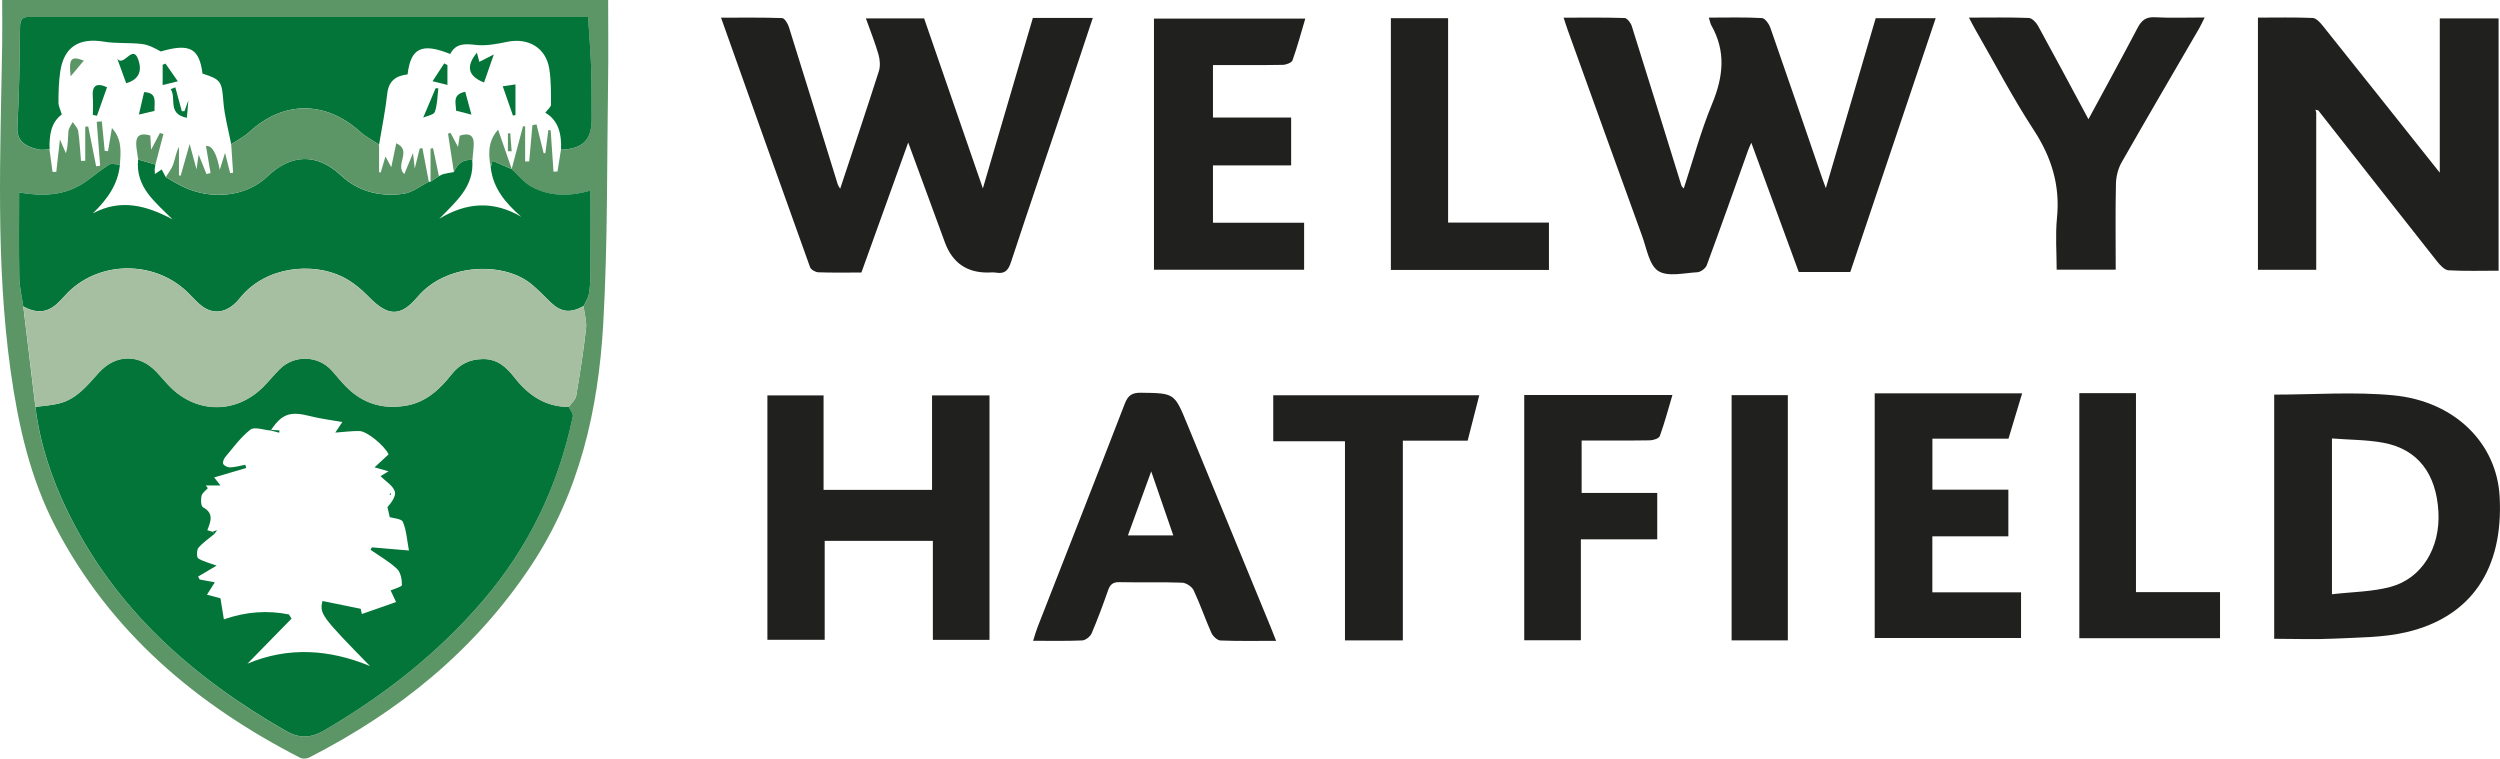 <?xml version="1.0" encoding="UTF-8"?> <svg xmlns="http://www.w3.org/2000/svg" id="Layer_1" data-name="Layer 1" viewBox="0 0 425.92 129.24"><defs><style> .cls-1 { fill: #5d9666; } .cls-1, .cls-2, .cls-3, .cls-4 { stroke-width: 0px; } .cls-2 { fill: #20201e; } .cls-3 { fill: #037538; } .cls-4 { fill: #a6bfa1; } </style></defs><path class="cls-2" d="M146.74,46.43c-2.51,0-4.92.05-7.33-.04-.49-.02-1.25-.45-1.4-.87-5.06-14.07-10.07-28.16-15.17-42.51,3.53,0,6.97-.05,10.41.07.4.01.96.91,1.14,1.49,2.8,8.93,5.56,17.88,8.33,26.82.08.25.26.48.42.76,2.23-6.73,4.46-13.36,6.59-20.02.27-.86.19-1.94-.06-2.83-.58-2.02-1.37-3.98-2.15-6.17h9.92c3.31,9.59,6.66,19.28,10.01,28.97,2.86-9.74,5.68-19.39,8.52-29.05h10.21c-1.49,4.47-2.92,8.82-4.38,13.16-3.19,9.48-6.43,18.94-9.56,28.45-.46,1.4-1.05,2.04-2.52,1.79-.48-.08-.99-.02-1.49-.02q-5.35,0-7.24-5.11c-2.09-5.65-4.15-11.31-6.26-17.04-2.65,7.37-5.3,14.72-7.97,22.14Z"></path><path class="cls-2" d="M311.06,32.06c2.91-9.91,5.7-19.41,8.5-28.96h10.22c-4.87,14.48-9.7,28.82-14.55,43.24h-8.78c-2.64-7.2-5.32-14.51-8.08-22.02-.21.48-.4.86-.54,1.26-2.34,6.55-4.65,13.1-7.06,19.62-.2.53-1.02,1.14-1.58,1.18-2.27.12-5.05.83-6.67-.21-1.55-.99-1.98-3.83-2.74-5.92-4.27-11.74-8.49-23.49-12.73-35.24-.21-.58-.39-1.18-.66-2,3.61,0,7-.05,10.39.06.43.01,1.05.82,1.22,1.37,2.86,9.07,5.66,18.15,8.48,27.23.03.11.16.19.38.44,1.61-4.91,2.92-9.82,4.85-14.47,1.9-4.6,2.36-8.92-.17-13.35-.16-.29-.21-.64-.41-1.29,3.16,0,6.11-.09,9.06.08.52.03,1.21,1.02,1.44,1.7,3,8.58,5.93,17.17,8.88,25.77.13.39.28.77.56,1.52Z"></path><path class="cls-1" d="M.37,0h103.24c0,4.62.06,9.14-.01,13.66-.21,13.85-.04,27.73-.83,41.55-.84,14.6-4.02,28.7-12.31,41.19-9.57,14.41-22.52,24.87-37.8,32.66-.42.21-1.12.25-1.53.04-17.67-9.07-32.3-21.41-41.64-39.28-4.37-8.36-6.39-17.43-7.69-26.69C-.77,44.65.08,26.09.37,7.55c.04-2.47,0-4.94,0-7.55ZM8.43,25.43c.17,1.28.35,2.57.52,3.85.21,0,.43,0,.64,0,.19-1.65.37-3.31.62-5.53.51,1.18.76,1.76,1.01,2.35.41-1.3.33-2.54.44-3.76.05-.53.47-1.03.73-1.55.32.51.85.99.93,1.54.25,1.68.33,3.38.48,5.08l.72-.02v-5.81c.17-.01.34-.02.51-.03.45,2.26.9,4.52,1.35,6.78.23-.03.46-.06.68-.09-.19-2.5-.38-5-.58-7.5.29-.02.58-.04.87-.06.16,1.67.33,3.35.49,5.02.19.02.37.04.56.06.21-1.26.43-2.53.67-3.95,1.75,1.9,1.51,4.09,1.36,6.25-.62-.02-1.4-.29-1.84-.01-1.43.89-2.71,2.01-4.1,2.97-3.42,2.35-7.24,2.47-11.23,1.77,0,4.89-.06,9.67.03,14.44.03,1.67.44,3.33.68,4.99.69,5.7,1.38,11.4,2.06,17.1.74,6.19,2.69,12.04,5.38,17.6,8.11,16.77,21.37,28.47,37.25,37.59,2.42,1.39,4.35,1.24,6.67-.12,10.15-5.96,19.27-13.09,26.97-22.08,7.84-9.16,12.8-19.62,15.28-31.34.1-.47-.44-1.08-.69-1.63.44-.64,1.16-1.23,1.28-1.93.65-3.79,1.24-7.6,1.67-11.42.14-1.24-.27-2.54-.42-3.82.31-.66.77-1.3.89-2,.21-1.18.28-2.39.29-3.59.03-4.66.01-9.32.01-14.1-3.51,1.01-6.96,1.07-10.15-.72-1.25-.7-2.2-1.95-3.29-2.95.64-2.43,1.29-4.85,1.93-7.28.12,0,.25-.01.37-.02v6c.23,0,.46,0,.69-.01.18-2.06.36-4.12.55-6.18.23-.04.47-.09.7-.13.4,1.64.81,3.27,1.21,4.91h.29c.17-1.32.35-2.64.52-3.96l.39.07c.16,2.35.32,4.69.48,7.04l.68-.04c.2-1.23.39-2.46.59-3.69,3.74-.16,5.24-1.67,5.22-5.28-.02-2.84.02-5.69-.08-8.53-.1-2.88-.34-5.75-.53-8.83-.91,0-1.68,0-2.45,0-8.1,0-16.21,0-24.31,0-22.6,0-45.21,0-67.81,0-1.2,0-2.19-.12-2.2,1.67-.04,5.68-.13,11.36-.45,17.02-.13,2.32,1.04,3.32,3.55,3.9.6.14,1.27,0,1.91-.03Z"></path><path class="cls-2" d="M394.61,19.19v26.78h-9.93V3c3.12,0,6.23-.07,9.33.06.6.03,1.28.78,1.73,1.35,6.6,8.25,13.17,16.53,19.92,25.01V3.13h10.02v42.99c-2.88,0-5.71.09-8.53-.07-.66-.04-1.41-.84-1.9-1.45-6.79-8.58-13.53-17.19-20.29-25.79-.16-.04-.31-.08-.47-.12.04.17.08.34.12.51Z"></path><path class="cls-2" d="M387.45,108.84v-41.61c6.84,0,13.63-.52,20.31.12,10.51,1.01,17.61,8.2,18.1,17.26.67,12.27-4.78,20.48-15.87,23.09-3.95.93-8.16.9-12.26,1.1-3.39.17-6.79.03-10.29.03ZM397.29,74.7v26.54c3.44-.4,6.81-.41,9.96-1.25,5.38-1.44,8.51-6.68,8.18-12.76-.35-6.53-3.52-10.7-9.34-11.79-2.82-.53-5.75-.5-8.79-.74Z"></path><path class="cls-2" d="M168.58,67.36v41.65h-9.65v-16.86h-18.43v16.85h-9.76v-41.64h9.57v16.1h18.48v-16.1h9.8Z"></path><path class="cls-2" d="M217.42,109.18c-3.38,0-6.43.06-9.48-.06-.55-.02-1.29-.71-1.55-1.28-1.07-2.39-1.91-4.9-3.03-7.27-.29-.62-1.27-1.27-1.95-1.3-3.55-.13-7.11-.01-10.66-.09-1.13-.03-1.62.38-1.97,1.39-.87,2.48-1.78,4.94-2.81,7.35-.23.54-1.03,1.16-1.6,1.19-2.69.12-5.39.06-8.36.06.29-.9.48-1.62.75-2.31,4.96-12.69,9.95-25.36,14.86-38.07.55-1.43,1.23-1.9,2.76-1.88,5.7.08,5.7.02,7.88,5.34,4.75,11.55,9.5,23.1,14.25,34.65.27.65.52,1.3.9,2.28ZM196.13,80.31c-1.32,3.64-2.64,7.25-3.97,10.91h7.73c-1.29-3.74-2.52-7.31-3.76-10.91Z"></path><path class="cls-2" d="M206.65,11.09v8.93h13.32v8.16h-13.32v9.77h15.53v8.01h-25.58V3.17h25.78c-.72,2.41-1.35,4.8-2.18,7.11-.15.41-1.09.76-1.67.77-3.91.07-7.81.03-11.87.03Z"></path><path class="cls-2" d="M344.51,67.01c-.79,2.63-1.55,5.12-2.33,7.73h-12.96v8.68h12.94v7.95h-12.95v9.55h15.11v7.77h-24.93v-41.68h25.12Z"></path><path class="cls-2" d="M355.81,20.3c2.86-5.3,5.66-10.39,8.36-15.54.66-1.26,1.39-1.9,2.93-1.82,2.74.15,5.49.04,8.5.04-.38.76-.62,1.32-.93,1.85-4.42,7.61-8.87,15.21-13.23,22.86-.59,1.04-.92,2.38-.95,3.58-.11,4.83-.04,9.66-.04,14.67h-10.06c0-2.9-.24-5.87.05-8.79.56-5.55-.91-10.33-3.95-14.99-3.57-5.46-6.59-11.27-9.85-16.93-.38-.65-.72-1.33-1.2-2.23,3.58,0,6.89-.07,10.2.06.56.02,1.27.78,1.59,1.37,2.87,5.22,5.67,10.48,8.57,15.88Z"></path><path class="cls-2" d="M259.69,67.29h25.24c-.72,2.44-1.34,4.76-2.15,7-.15.41-1.11.72-1.7.73-3.82.06-7.65.03-11.62.03v8.93h12.88v7.9h-13.01v17.2h-9.65v-41.8Z"></path><path class="cls-2" d="M239,109.1h-9.86v-33.92h-12.22v-7.84h35.1c-.66,2.58-1.3,5.08-1.98,7.74h-11.04v34.02Z"></path><path class="cls-2" d="M246.71,37.92h17.18v8.07h-26.93V3.1h9.75v34.82Z"></path><path class="cls-2" d="M363.9,66.98v33.9h14.32v7.85h-23.97v-41.75h9.65Z"></path><path class="cls-2" d="M304.59,109.1h-9.58v-41.78h9.58v41.78Z"></path><path class="cls-3" d="M96.9,69.33c.24.55.79,1.16.69,1.63-2.47,11.72-7.44,22.18-15.28,31.34-7.7,8.99-16.82,16.13-26.97,22.08-2.32,1.36-4.25,1.51-6.67.12-15.89-9.12-29.15-20.81-37.25-37.59-2.69-5.56-4.63-11.41-5.38-17.6,1.33-.18,2.68-.25,3.97-.57,3.02-.74,4.86-3.07,6.8-5.24,2.92-3.25,7.04-3.26,9.98-.01.57.63,1.14,1.27,1.71,1.9,4.58,5.09,11.59,5.3,16.38.48.95-.96,1.8-2.01,2.75-2.97,2.48-2.5,6.58-2.38,8.92.24.8.9,1.55,1.86,2.4,2.71,2.79,2.83,6.13,3.9,10.09,3.27,3.51-.56,5.84-2.76,7.9-5.36,1.38-1.74,3.06-2.56,5.31-2.6,2.55-.04,4.04,1.41,5.44,3.19,2.34,2.99,5.24,4.96,9.2,4.96ZM46.08,73.34c-1.16-.08-2.72-.68-3.41-.15-1.66,1.28-2.93,3.07-4.31,4.7-.25.29-.47.92-.32,1.17.19.32.77.59,1.17.57.86-.04,1.72-.28,2.58-.45.05.18.1.36.15.55-1.75.52-3.49,1.03-5.45,1.61.43.55.69.88,1.07,1.37h-2.5c.12.15.23.3.35.45-.38.44-.97.83-1.08,1.33-.14.62-.1,1.74.25,1.93,1.92,1.04,1.31,2.45.74,3.91.35.11.61.19.88.27.11.12.22.25.33.37-.92.77-1.95,1.45-2.72,2.35-.32.38-.33,1.63-.04,1.81.88.56,1.96.8,3.14,1.23-1.29.77-2.23,1.32-3.16,1.87.09.17.18.33.27.5.78.14,1.55.29,2.58.48-.52.82-.87,1.37-1.34,2.11,1.01.27,1.87.49,2.3.61.2,1.25.37,2.28.58,3.59,3.81-1.33,7.44-1.56,11.08-.84.15.24.3.47.45.71-2.5,2.56-5.01,5.12-7.51,7.68,6.9-2.91,13.91-2.48,20.88.41-8.31-8.49-8.62-8.91-8.1-11.09,2.08.43,4.15.85,6.51,1.33-.03-.12.07.32.2.89,1.98-.69,3.85-1.35,5.83-2.04-.32-.69-.7-1.49-.93-1.97.69-.32,1.93-.63,1.93-.94,0-.93-.22-2.16-.84-2.74-1.34-1.26-2.99-2.19-4.51-3.25.07-.14.14-.28.21-.42,1.95.17,3.9.33,6.33.54-.32-1.68-.41-3.39-1.03-4.87-.23-.56-1.67-.63-2.24-.81-.15-.66-.27-1.19-.39-1.71.67-.76,1.51-1.9,1.25-2.68-.33-1-1.54-1.7-2.44-2.6.14-.08.6-.36,1.37-.82-.95-.27-1.56-.44-2.38-.68.93-.86,1.67-1.55,2.39-2.21-.68-1.47-3.64-3.93-4.94-3.97-1.26-.04-2.53.15-4.14.26.61-.91.85-1.28,1.2-1.8-1.94-.35-3.69-.55-5.37-.98-3.48-.9-4.9-.46-6.78,2.35,0,0-.09.1-.09.1Z"></path><path class="cls-3" d="M3.97,52.22c-.24-1.66-.65-3.32-.68-4.99-.09-4.78-.03-9.55-.03-14.44,3.99.7,7.81.58,11.23-1.77,1.39-.96,2.67-2.08,4.1-2.97.44-.27,1.22,0,1.84.01-.32,3.34-2.11,5.86-4.62,8.3,4.78-2.57,9.19-1.33,13.58,1.01-2.96-2.98-6.34-5.46-5.86-10.2.98.29,1.96.57,2.94.86-.04.27-.08.54-.12.82.01.27.03.54.04.8.36-.25.73-.5,1.15-.78.27.51.48.91.69,1.3.95.53,1.87,1.11,2.84,1.59,4.85,2.38,10.85,1.79,14.48-1.69,4.04-3.87,8.45-4.01,12.55-.18,2.96,2.77,6.71,3.68,10.64,3.12,1.5-.21,2.87-1.33,4.3-2.04.1-.02.2-.02.3-.02l1.43-.94c.28-.13.55-.3.84-.37.56-.14,1.14-.22,1.7-.32.59-1.38,1.54-2.23,3.15-2.06.36,4.49-2.7,7.01-5.62,10.01,4.62-2.81,9.23-3.13,13.97-.33-2.72-2.38-4.81-4.87-5.21-8.43.1-.37.2-.73.31-1.13,1.17.51,2.21.97,3.26,1.42h0c1.09.99,2.04,2.24,3.29,2.94,3.19,1.79,6.65,1.73,10.15.72,0,4.78.02,9.44-.01,14.1,0,1.2-.08,2.41-.29,3.59-.13.7-.58,1.33-.89,2-2.24,1.23-3.82,1.06-5.57-.6-1.23-1.17-2.38-2.45-3.73-3.46-4.67-3.45-14.14-3.26-19.01,2.52-2.93,3.48-5.09,3.23-8.27-.03-1.31-1.35-2.85-2.62-4.53-3.44-5.06-2.47-13.06-1.83-17.44,3.65-2.01,2.51-4.39,2.92-6.47,1.35-.79-.59-1.45-1.35-2.15-2.06-5.33-5.47-14.35-5.85-20.09-.81-.85.74-1.55,1.66-2.38,2.42-1.75,1.61-3.58,1.74-5.81.51Z"></path><path class="cls-4" d="M3.97,52.22c2.23,1.23,4.06,1.1,5.81-.51.83-.76,1.53-1.68,2.38-2.42,5.74-5.03,14.76-4.65,20.09.81.69.71,1.36,1.47,2.15,2.06,2.08,1.57,4.46,1.15,6.47-1.35,4.38-5.48,12.38-6.12,17.44-3.65,1.68.82,3.22,2.09,4.53,3.44,3.18,3.26,5.34,3.51,8.27.03,4.87-5.78,14.34-5.97,19.01-2.52,1.36,1,2.5,2.29,3.73,3.46,1.75,1.66,3.33,1.84,5.57.6.16,1.27.56,2.58.42,3.82-.43,3.82-1.02,7.63-1.67,11.42-.12.7-.84,1.29-1.28,1.93-3.96,0-6.86-1.98-9.2-4.96-1.4-1.78-2.89-3.23-5.44-3.19-2.25.03-3.93.86-5.31,2.6-2.06,2.6-4.4,4.8-7.9,5.36-3.96.63-7.3-.44-10.09-3.27-.85-.86-1.59-1.81-2.4-2.71-2.34-2.62-6.44-2.74-8.92-.24-.95.96-1.8,2.01-2.75,2.97-4.79,4.83-11.8,4.61-16.38-.48-.57-.63-1.14-1.27-1.71-1.9-2.94-3.25-7.06-3.24-9.98.01-1.95,2.17-3.78,4.51-6.8,5.24-1.29.32-2.65.39-3.97.57-.69-5.7-1.38-11.4-2.06-17.1Z"></path><path class="cls-3" d="M8.43,25.43c-.64.02-1.31.17-1.91.03-2.51-.59-3.68-1.59-3.55-3.9.31-5.67.4-11.35.45-17.02.01-1.78,1-1.67,2.2-1.67,22.6.01,45.21,0,67.81,0,8.1,0,16.21,0,24.31,0,.77,0,1.53,0,2.45,0,.19,3.08.43,5.95.53,8.83.1,2.84.06,5.69.08,8.53.02,3.61-1.48,5.12-5.22,5.28.12-2.64-.42-5.01-2.68-6.3.43-.59.97-.98.97-1.37,0-2.05.03-4.12-.29-6.13-.58-3.59-3.59-5.33-7.19-4.58-1.76.37-3.61.72-5.36.52-1.85-.21-3.37-.28-4.33,1.55-4.82-1.95-6.73-1.04-7.26,3.48-1.92.22-3.21,1.03-3.46,3.25-.32,2.92-.92,5.82-1.4,8.72-1.09-.74-2.29-1.35-3.26-2.23-5.89-5.3-13.07-5.27-18.84.07-.9.83-2.05,1.4-3.09,2.08-.46-2.4-1.14-4.79-1.33-7.21-.27-3.46-.37-3.81-3.56-4.82-.55-4.37-2.23-5.19-7.11-3.77-1.04-.59-2.12-1.15-3.25-1.28-2.13-.25-4.32-.04-6.42-.39-4.25-.71-6.81.88-7.45,5.06-.26,1.74-.3,3.52-.31,5.29,0,.63.34,1.26.57,2.05-1.86,1.38-2.15,3.59-2.08,5.91Z"></path><path class="cls-1" d="M28.24,30.17c.43-.71.99-1.37,1.26-2.14.35-.97.47-2.02.99-3.01v4.85c.1.02.2.05.29.07.47-1.68.95-3.35,1.53-5.41.39,1.46.7,2.6,1.17,4.32.16-1.11.23-1.64.36-2.52.53,1.32.93,2.33,1.34,3.33.23-.06.46-.12.69-.18-.26-1.53-.52-3.07-.78-4.6q1.55-.22,2.35,4.04c.38-1.23.6-1.94.9-2.88.32,1.29.59,2.37.87,3.45.17-.02.33-.04.5-.06-.11-1.62-.21-3.24-.32-4.86,1.04-.69,2.19-1.25,3.09-2.08,5.77-5.34,12.95-5.37,18.84-.07.97.87,2.17,1.49,3.26,2.23,0,1.56,0,3.11,0,4.67.09.03.19.06.28.08.24-.82.49-1.64.81-2.74.33.61.57,1.04.99,1.82.3-1.45.55-2.63.85-4.07,2.78,1.25-.32,3.7,1.37,5.25.49-1.2.95-2.31,1.48-3.59.1.87.18,1.57.3,2.64.34-1.37.59-2.38.84-3.39.15-.03.3-.07.46-.1.37,1.92.73,3.83,1.1,5.75-1.43.71-2.8,1.83-4.3,2.04-3.93.56-7.68-.35-10.64-3.12-4.1-3.82-8.51-3.69-12.55.18-3.63,3.47-9.63,4.07-14.48,1.69-.97-.48-1.9-1.05-2.84-1.59Z"></path><path class="cls-1" d="M77.33,29.32c-.33-2.18-.67-4.36-1-6.54.14-.05.29-.1.43-.15.37.69.73,1.38,1.27,2.4.12-.8.2-1.33.29-1.91,1.94-.65,2.57.19,2.36,2.05-.08.7-.13,1.39-.19,2.09-1.61-.17-2.56.67-3.15,2.06Z"></path><path class="cls-1" d="M23.54,27.17c-.1-.69-.22-1.39-.3-2.08-.2-1.7.34-2.61,2.37-2,.03.63.07,1.31.13,2.42.62-1.17,1.06-2.01,1.5-2.85.2.06.4.12.6.18-.45,1.73-.91,3.47-1.36,5.2-.98-.29-1.96-.57-2.94-.86Z"></path><path class="cls-1" d="M83.62,28.51c-.62-2.82-.17-4.87,1.24-6.42.75,2.16,1.54,4.44,2.33,6.72-1.04-.46-2.09-.91-3.26-1.42-.11.4-.21.76-.31,1.13Z"></path><path class="cls-1" d="M73.35,30.94v-5.62c.14-.02.29-.05.43-.07.33,1.59.67,3.17,1,4.76-.48.31-.96.62-1.43.94Z"></path><path class="cls-3" d="M82.47,14.06c-2.72-1.07-3.16-2.74-1.22-5.09.18.71.33,1.24.41,1.57.62-.32,1.33-.67,2.47-1.26-.68,1.96-1.17,3.36-1.66,4.77Z"></path><path class="cls-3" d="M87.82,14.38v5.23c-.14.03-.29.05-.43.08-.56-1.59-1.11-3.18-1.74-4.99.64-.09,1.35-.2,2.18-.32Z"></path><path class="cls-3" d="M80.32,19.54c-1.09-.29-1.81-.48-2.62-.69,0-1.28-.72-2.74,1.56-3.22.32,1.2.64,2.37,1.06,3.91Z"></path><path class="cls-3" d="M76.23,11.09v3.38c-.8-.2-1.48-.37-2.54-.63.78-1.19,1.38-2.11,1.99-3.04.18.1.37.2.55.29Z"></path><path class="cls-3" d="M72.1,20.03c.82-1.94,1.47-3.47,2.12-5,.15,0,.31.02.46.02-.17,1.35-.15,2.76-.6,4.01-.19.52-1.36.69-1.98.97Z"></path><path class="cls-1" d="M86.53,25.75v-3.02c.13-.01.27-.03.4-.04l.24,3.08c-.21,0-.43,0-.64-.01Z"></path><path class="cls-3" d="M21.5,14.18c-.51-1.41-1.01-2.79-1.52-4.17,1.14,1.48,2.64-2.65,3.6.2.6,1.78.21,3.32-2.09,3.97Z"></path><path class="cls-3" d="M26.33,18.89c-.95.22-1.69.4-2.67.63.31-1.35.59-2.54.89-3.83,2.36.12,1.69,1.76,1.78,3.2Z"></path><path class="cls-3" d="M15.82,19.58c0-1.03.07-2.06-.01-3.08-.15-1.9.58-2.47,2.43-1.64-.57,1.61-1.14,3.23-1.72,4.86-.23-.05-.46-.09-.69-.14Z"></path><path class="cls-3" d="M30.3,13.85c-1.18.29-1.82.45-2.59.64v-3.45c.16-.07.32-.14.48-.21.63.9,1.25,1.8,2.11,3.03Z"></path><path class="cls-3" d="M31.42,18.96c.15-.42.31-.85.67-1.86-.11,1.37-.18,2.13-.25,2.97-3.43-.68-1.71-3.39-2.77-4.88.27-.1.53-.2.8-.31.37,1.35.73,2.7,1.1,4.05.15,0,.3.02.44.02Z"></path><path class="cls-1" d="M14.28,10.33c-.82.98-1.5,1.79-2.24,2.67-.35-2.99.05-3.54,2.24-2.67Z"></path><path class="cls-3" d="M46.17,73.24c.48.03.97.06,1.45.09-.02.13-.04.26-.06.39-.49-.13-.98-.26-1.47-.38,0,0,.09-.1.09-.1Z"></path><path class="cls-3" d="M36.2,90.59c.26-.09.52-.18.79-.27-.15.22-.3.43-.45.65-.11-.12-.22-.25-.33-.37Z"></path><path class="cls-3" d="M66.5,84.31c-.06-.03-.11-.06-.15-.08.05-.07.1-.14.15-.21.05.05.13.1.13.15,0,.05-.08.1-.12.15Z"></path></svg> 